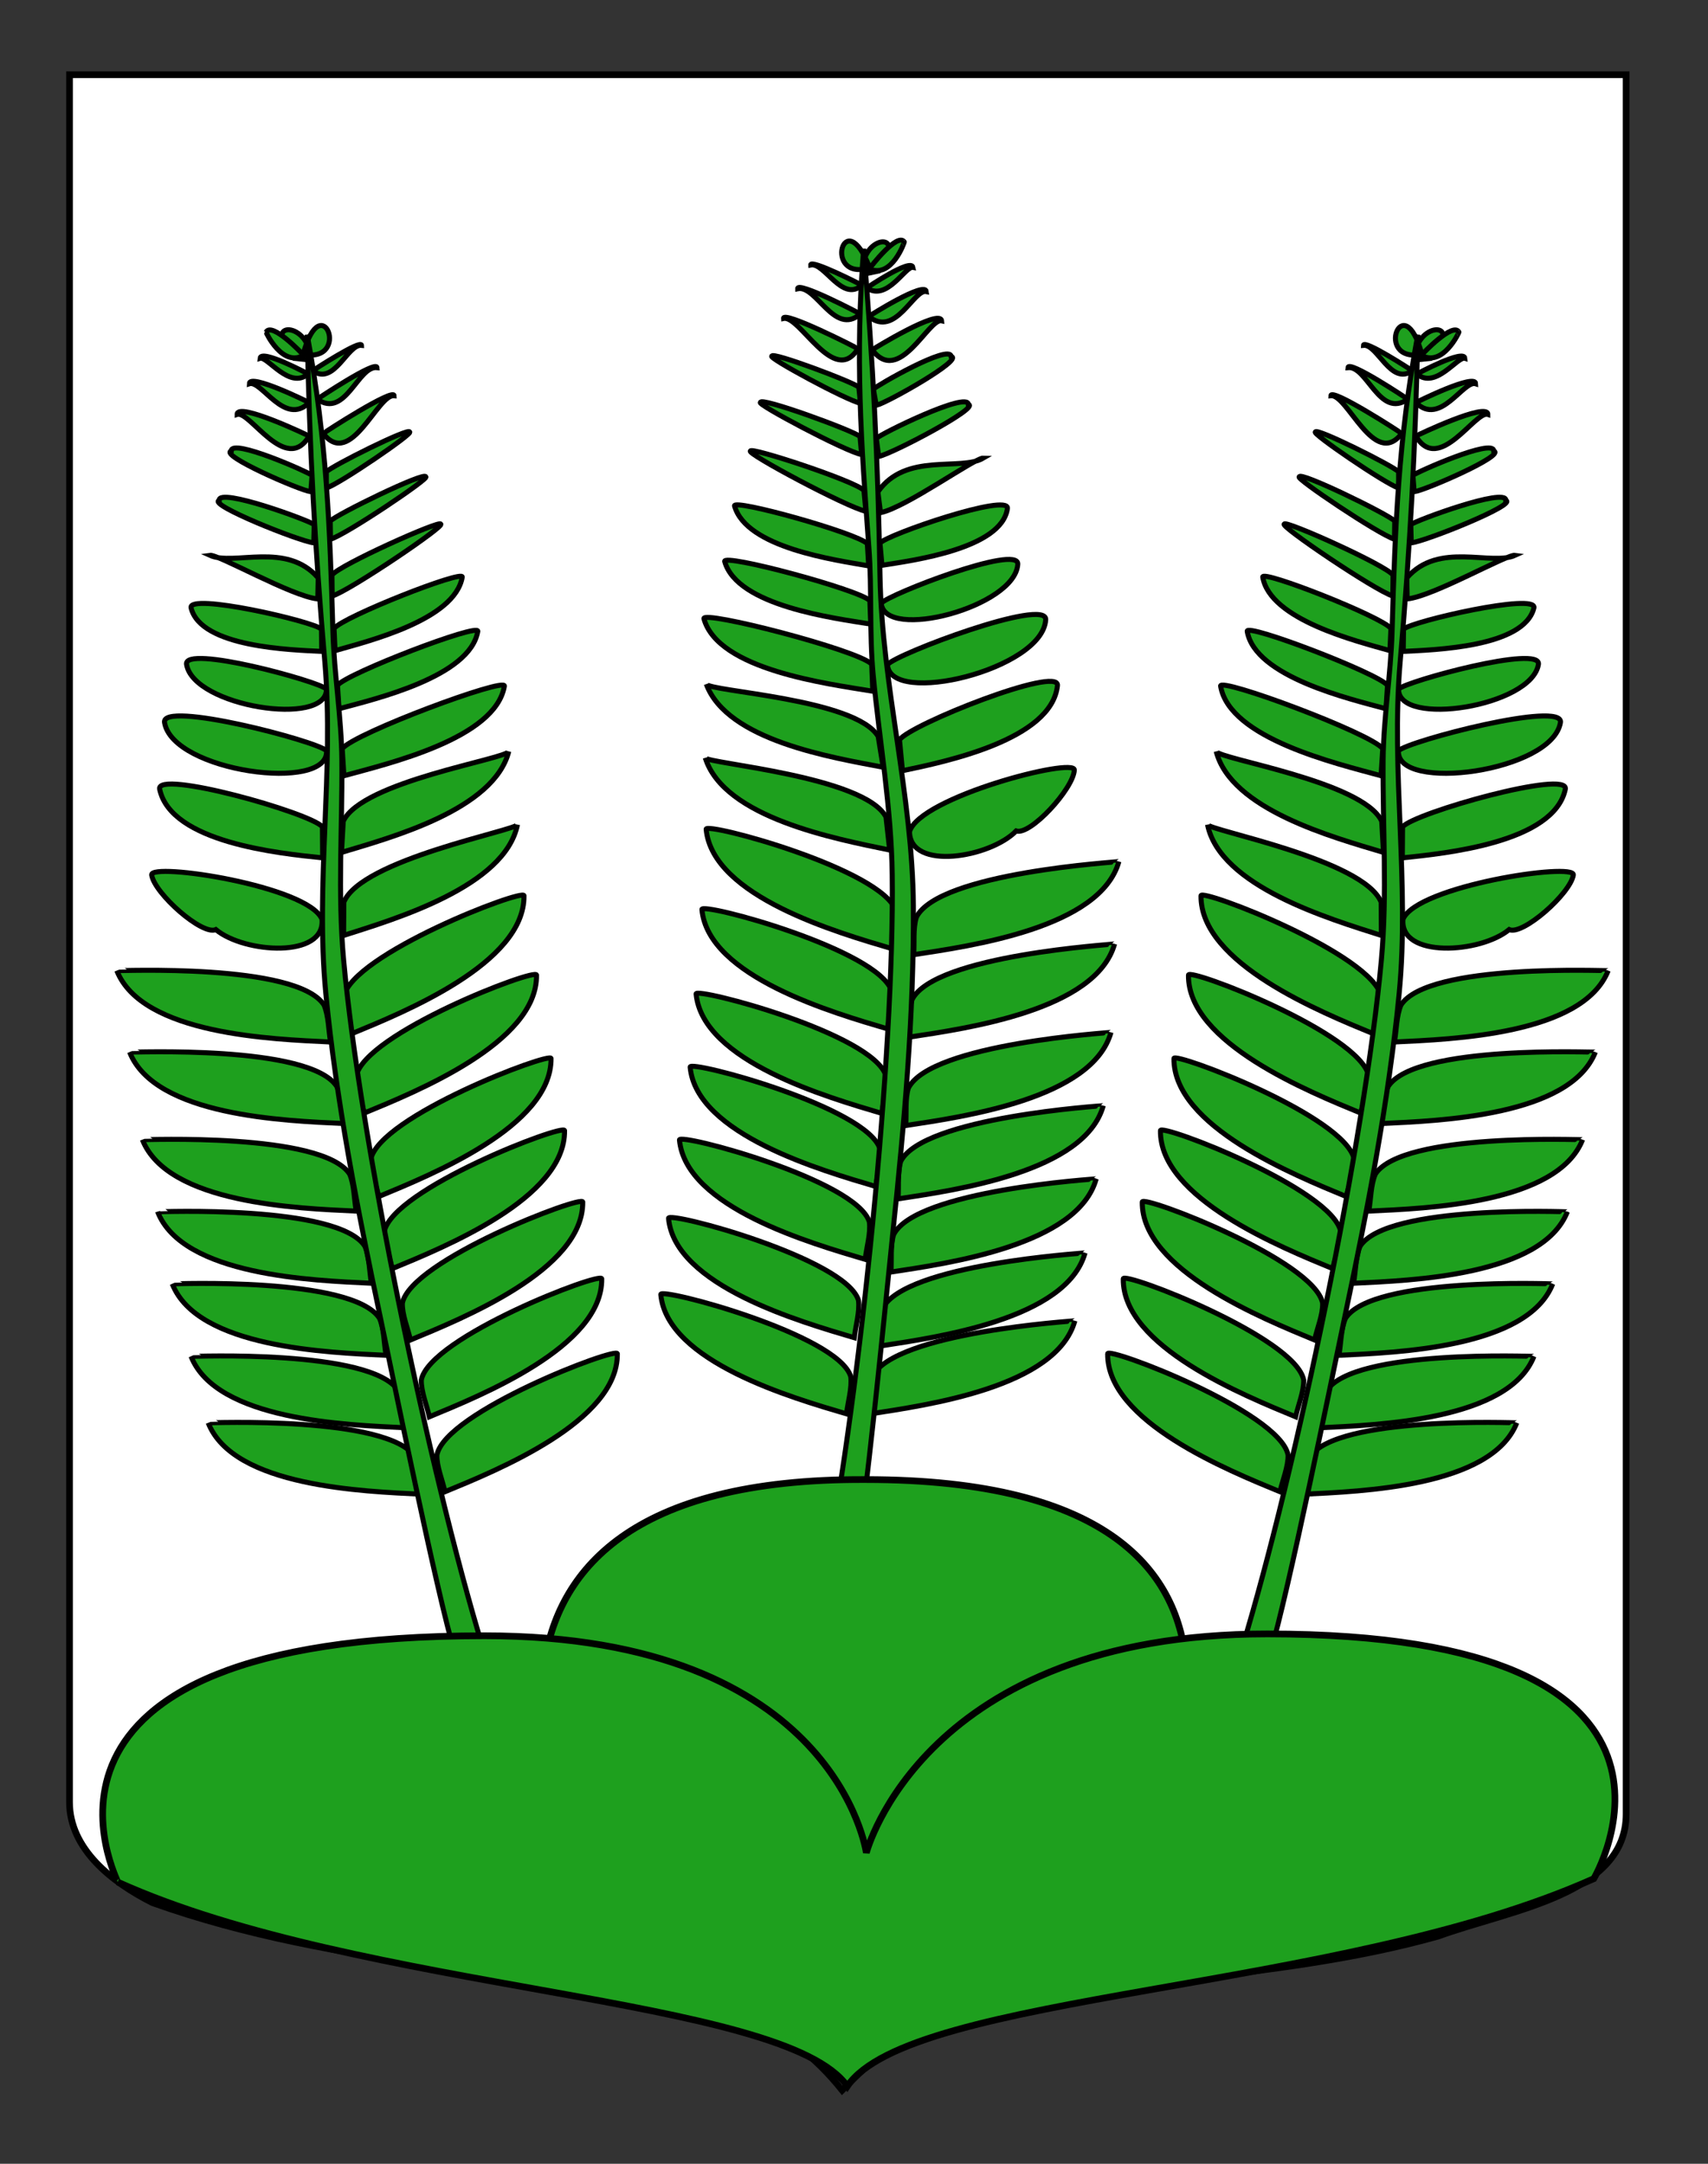 <?xml version="1.0" encoding="utf-8"?>
<!-- Generator: Adobe Illustrator 15.1.0, SVG Export Plug-In . SVG Version: 6.00 Build 0)  -->
<!DOCTYPE svg PUBLIC "-//W3C//DTD SVG 1.1//EN" "http://www.w3.org/Graphics/SVG/1.1/DTD/svg11.dtd">
<svg version="1.1" id="Autre_blason_Dardel3_xA0_Image_1_"
	 xmlns="http://www.w3.org/2000/svg" xmlns:xlink="http://www.w3.org/1999/xlink" x="0px" y="0px" width="255.119px"
	 height="323.148px" viewBox="0 0 255.119 323.148" enable-background="new 0 0 255.119 323.148" xml:space="preserve">
<rect x="0" y="0" width="255.119" height="323.148" fill="#333333" stroke="none"/>
<path id="Contour_blason" fill="#FFFFFF" stroke="#000000" d="M10.386,11.158c78,0,154.505,0,232.505,0
	c0,135.583,0,149.083,0,259.75c0,12.043-17.098,14.25-28.1,18.25c-25,7-51,6-76,13c-5,2-9.001,6-13,10c-4-5-9-9-15-11
	c-30-7-60-7-88-17c-6-3-12.406-8-12.406-15C10.386,245.616,10.386,147.533,10.386,11.158z"/>
<g id="Fougere">
	<path id="path17169_10_" fill="#1EA01E" stroke="#000000" stroke-width="0.75" d="M127.07,205.576
		c-1.89-6.285-28.469-13.346-28.37-12.252c0.924,10.082,19.805,15.483,27.74,17.83C126.636,209.424,127.29,207.286,127.07,205.576
		L127.07,205.576z"/>
	<path id="use5917_60_" fill="#1EA01E" stroke="#000000" stroke-width="0.75" d="M133.846,136.094
		c-1.897-6.249-28.472-13.368-28.37-12.254c0.923,10.089,19.782,15.48,27.739,17.837
		C133.409,139.946,134.065,137.803,133.846,136.094L133.846,136.094z"/>
	<path id="use5917_59_" fill="#1EA01E" stroke="#000000" stroke-width="0.75" d="M133.211,148.074
		c-1.887-6.256-28.469-13.379-28.369-12.25c0.902,10.083,19.805,15.488,27.736,17.835
		C132.773,151.929,133.431,149.788,133.211,148.074L133.211,148.074z"/>
	<path id="use5917_58_" fill="#1EA01E" stroke="#000000" stroke-width="0.75" d="M131.453,171.615
		c-1.893-6.269-28.468-13.358-28.368-12.252c0.917,10.081,19.793,15.482,27.735,17.837
		C131.015,175.467,131.672,173.325,131.453,171.615L131.453,171.615z"/>
	<path id="use5917_57_" fill="#1EA01E" stroke="#000000" stroke-width="0.75" d="M128.225,194.191
		c-1.885-6.249-28.468-13.377-28.367-12.242c0.91,10.091,19.804,15.472,27.74,17.832
		C127.793,198.048,128.447,195.904,128.225,194.191L128.225,194.191z"/>
	<path id="use5917_56_" fill="#1EA01E" stroke="#000000" stroke-width="0.75" d="M129.854,182.494
		c-1.908-6.28-28.464-13.34-28.364-12.246c0.938,10.105,19.778,15.458,27.737,17.832
		C129.422,186.35,130.076,184.208,129.854,182.494L129.854,182.494z"/>
	<path id="path5935_125_" fill="#1EA01E" stroke="#000000" stroke-width="0.75" d="M132.34,122.019
		c-3.219-6.091-26.735-7.994-26.998-8.842c2.797,8.992,19.599,12.122,27.543,13.775C132.705,125.311,132.521,123.666,132.34,122.019
		L132.34,122.019z"/>
	<path id="path5935_124_" fill="#1EA01E" stroke="#000000" stroke-width="0.75" d="M131.171,109.983
		c-3.373-5.649-25.265-6.709-25.674-7.816c3.096,8.417,18.734,10.956,26.419,12.419C131.667,113.051,131.42,111.517,131.171,109.983
		L131.171,109.983z"/>
	<path id="path5935_123_" fill="#1EA01E" stroke="#000000" stroke-width="0.75" d="M128.459,65.192
		c-0.957-0.867-15.032-6.006-14.865-5.082c-0.724,0.186,12.644,7.302,15.103,7.783C128.62,66.991,128.541,66.091,128.459,65.192
		L128.459,65.192z"/>
	<path id="path5935_122_" fill="#1EA01E" stroke="#000000" stroke-width="0.75" d="M130.201,99.184
		c-2.096-2.134-25.431-8.125-25.058-6.782c2.115,7.657,18.463,9.713,25.224,10.834C130.312,101.883,130.26,100.533,130.201,99.184
		L130.201,99.184z"/>
	<path id="path5935_121_" fill="#1EA01E" stroke="#000000" stroke-width="0.75" d="M129.553,81.201
		c-1.548-1.605-20.156-6.776-19.837-5.639c1.748,6.233,14.937,8.057,20.035,8.952C129.684,83.41,129.617,82.305,129.553,81.201
		L129.553,81.201z"/>
	<path id="path5935_120_" fill="#1EA01E" stroke="#000000" stroke-width="0.75" d="M129.926,89.697
		c-1.637-1.643-22.036-7.111-21.679-5.842c1.861,6.648,16.354,8.468,21.816,9.354C130.017,92.038,129.971,90.866,129.926,89.697
		L129.926,89.697z"/>
	<path id="path5935_119_" fill="#1EA01E" stroke="#000000" stroke-width="0.75" d="M129.043,73.241
		c-1.265-1.389-17.06-6.565-16.937-5.885c-0.891,0.237,14.472,8.451,17.228,9.004C129.236,75.319,129.139,74.279,129.043,73.241
		L129.043,73.241z"/>
	<path id="path5935_118_" fill="#1EA01E" stroke="#000000" stroke-width="0.75" d="M128.273,57.815
		c-0.799-0.748-13.111-5.371-12.976-4.622c-0.706,0.186,11.132,6.595,13.228,7.034C128.443,59.424,128.359,58.617,128.273,57.815
		L128.273,57.815z"/>
	<path id="path5935_117_" fill="#1EA01E" stroke="#000000" stroke-width="0.75" d="M128.14,52.085
		c-0.202-0.188-11.224-5.754-11.108-4.521C119.443,47.03,124.6,57.8,128.14,52.085L128.14,52.085z"/>
	<path id="path5935_116_" fill="#1EA01E" stroke="#000000" stroke-width="0.75" d="M128.5,46.891
		c-0.101-0.085-9.424-4.973-9.364-3.766C121.934,42.525,124.625,50.277,128.5,46.891L128.5,46.891z"/>
	<path id="path5935_115_" fill="#1EA01E" stroke="#000000" stroke-width="0.75" d="M128.728,42.589
		c-0.094-0.078-7.7-3.958-7.635-3.014C123.139,39.15,125.803,45.227,128.728,42.589L128.728,42.589z"/>
	<path id="path5935_114_" fill="#1EA01E" stroke="#000000" stroke-width="0.75" d="M131.291,40.468
		c4.728-6.531-3.162-5.163-2.32,0.488C129.741,40.793,130.516,40.63,131.291,40.468L131.291,40.468z"/>
	<path id="path5935_113_" fill="#1EA01E" stroke="#000000" stroke-width="0.75" d="M129.908,40.003
		C126.062,30.016,122.809,42.133,129.908,40.003L129.908,40.003z"/>
	<path id="path17169_9_" fill="#1EA01E" stroke="#000000" stroke-width="0.75" d="M130.295,205.568
		c3.349-6.63,30.244-8.282,30.254-8.314c-2.734,9.92-22.111,12.6-30.65,13.919C130.021,209.424,129.781,207.204,130.295,205.568
		L130.295,205.568z"/>
	<path id="use5917_55_" fill="#1EA01E" stroke="#000000" stroke-width="0.75" d="M136.877,136.98
		c3.373-6.692,30.225-8.235,30.248-8.314c-2.766,9.912-22.079,12.6-30.65,13.914C136.6,140.836,136.36,138.612,136.877,136.98
		L136.877,136.98z"/>
	<path id="use5917_54_" fill="#1EA01E" stroke="#000000" stroke-width="0.75" d="M136.231,149.288
		c3.37-6.681,30.227-8.238,30.251-8.319c-2.761,9.909-22.081,12.617-30.653,13.918C135.955,153.143,135.717,150.919,136.231,149.288
		L136.231,149.288z"/>
	<path id="use5917_53_" fill="#1EA01E" stroke="#000000" stroke-width="0.75" d="M135.686,162.495
		c3.373-6.646,30.244-8.27,30.257-8.318c-2.758,9.912-22.101,12.623-30.659,13.918C135.409,166.349,135.171,164.128,135.686,162.495
		L135.686,162.495z"/>
	<path id="use5917_52_" fill="#1EA01E" stroke="#000000" stroke-width="0.75" d="M134.539,173.442
		c3.347-6.618,30.25-8.304,30.252-8.313c-2.725,9.901-22.121,12.624-30.65,13.918C134.266,177.302,134.025,175.076,134.539,173.442
		L134.539,173.442z"/>
	<path id="use5917_51_" fill="#1EA01E" stroke="#000000" stroke-width="0.75" d="M133.481,184.376
		c3.357-6.621,30.249-8.31,30.253-8.318c-2.729,9.903-22.107,12.618-30.655,13.918C133.205,188.231,132.963,186.011,133.481,184.376
		L133.481,184.376z"/>
	<path id="use5917_50_" fill="#1EA01E" stroke="#000000" stroke-width="0.75" d="M131.803,195.427
		c3.369-6.654,30.25-8.271,30.266-8.312c-2.747,9.908-22.102,12.606-30.65,13.913C131.536,199.283,131.291,197.063,131.803,195.427
		L131.803,195.427z"/>
	<path id="path5935_112_" fill="#1EA01E" stroke="#000000" stroke-width="0.75" d="M135.852,124.201
		c1.543-5.159,24.712-11.157,24.616-9.204c-0.138,2.804-6.593,9.822-8.687,9.104C147.91,128.079,135.911,130.116,135.852,124.201
		L135.852,124.201z"/>
	<path id="path5935_111_" fill="#1EA01E" stroke="#000000" stroke-width="0.75" d="M134.354,110.49
		c1.584-2.286,23.916-11.147,23.596-8.108c-0.852,8.1-16.764,11.386-23.152,12.723C134.65,113.569,134.501,112.03,134.354,110.49
		L134.354,110.49z"/>
	<path id="path5935_110_" fill="#1EA01E" stroke="#000000" stroke-width="0.75" d="M132.563,99.251
		c1.273-1.585,23.833-10.07,23.63-6.702C155.75,100.003,132.81,105.545,132.563,99.251L132.563,99.251z"/>
	<path id="path5935_109_" fill="#1EA01E" stroke="#000000" stroke-width="0.75" d="M131.626,90.084
		c1.011-1.273,20.572-8.87,20.397-5.826C151.656,90.635,132.096,95.804,131.626,90.084L131.626,90.084z"/>
	<path id="path5935_108_" fill="#1EA01E" stroke="#000000" stroke-width="0.75" d="M131.437,81.106
		c1.097-1.287,19.371-7.534,19.039-5.162c-0.843,6.007-14.188,7.767-18.737,8.479C131.637,83.316,131.537,82.213,131.437,81.106
		L131.437,81.106z"/>
	<path id="path5935_107_" fill="#1EA01E" stroke="#000000" stroke-width="0.75" d="M131.127,73.455
		c4.17-5.985,12.35-3.036,15.766-5.05c-1.254-0.055-11.511,7.362-15.375,8.161C131.388,75.531,131.257,74.493,131.127,73.455
		L131.127,73.455z"/>
	<path id="path5935_106_" fill="#1EA01E" stroke="#000000" stroke-width="0.75" d="M130.893,65.472
		c0.571-0.638,13.668-7.079,13.745-5.074c1.806,0.436-11.354,7.357-13.39,7.773C131.127,67.271,131.011,66.369,130.893,65.472
		L130.893,65.472z"/>
	<path id="path5935_105_" fill="#1EA01E" stroke="#000000" stroke-width="0.75" d="M130.451,58.115
		c0.42-0.479,11.441-6.832,11.623-4.871c1.909,0.43-9.549,6.9-11.187,7.292C130.743,59.729,130.595,58.922,130.451,58.115
		L130.451,58.115z"/>
	<path id="path5935_104_" fill="#1EA01E" stroke="#000000" stroke-width="0.75" d="M130.279,52.24
		c0.084-0.081,10.176-6.268,10.361-4.328C138.728,47.478,134.307,57.677,130.279,52.24L130.279,52.24z"/>
	<path id="path5935_103_" fill="#1EA01E" stroke="#000000" stroke-width="0.75" d="M129.766,47.264
		c0.078-0.08,8.422-5.35,8.594-3.72C136.496,43.135,133.76,50.515,129.766,47.264L129.766,47.264z"/>
	<path id="path5935_102_" fill="#1EA01E" stroke="#000000" stroke-width="0.75" d="M129.472,43.003
		c0.062-0.06,6.614-4.495,6.89-3.072C135.238,39.713,132.492,45.079,129.472,43.003L129.472,43.003z"/>
	<path id="path5935_101_" fill="#1EA01E" stroke="#000000" stroke-width="0.75" d="M129.85,40.15
		c0.135-0.229,4.215-5.524,5.218-4.016C135.109,36.136,133.205,41.665,129.85,40.15L129.85,40.15z"/>
	<path id="use5917_49_" fill="#1EA01E" stroke="#000000" stroke-width="0.75" d="M132.341,160.682
		c-1.913-6.336-28.467-13.277-28.368-12.246c0.968,10.111,19.762,15.465,27.741,17.846
		C131.908,164.546,132.564,162.4,132.341,160.682L132.341,160.682z"/>
	<path id="path17197_5_" fill="#1EA01E" stroke="#000000" stroke-width="0.75" d="M133.266,130.641
		c-0.125-10.006-1.893-19.89-2.842-29.843c-0.6-6.328-0.164-12.676-0.646-19.074c-1.184-15.885-2.056-28.507-0.776-44.57
		c1.413,17.147,2.136,31.315,2.44,48.865c0.295,16.406,4.861,32.736,4.985,49.266c0.116,16.198-1.36,32.514-3.069,48.846
		c-0.934,8.979-4.141,42.146-5.888,51.184l-4.245-0.401C128.496,207.8,133.615,157.365,133.266,130.641z"/>
</g>
<g id="Fougere_1_">
	<path id="path17169_2_" fill="#1EA01E" stroke="#000000" stroke-width="0.75" d="M192.396,217.303
		c-1.228-6.447-26.933-16.226-26.947-15.127c-0.126,10.124,18.093,17.453,25.742,20.609
		C191.565,221.084,192.438,219.027,192.396,217.303L192.396,217.303z"/>
	<path id="use5917_12_" fill="#1EA01E" stroke="#000000" stroke-width="0.75" d="M206.339,148.897
		c-1.24-6.411-26.934-16.247-26.948-15.129c-0.126,10.131,18.072,17.448,25.741,20.617
		C205.505,152.683,206.379,150.62,206.339,148.897L206.339,148.897z"/>
	<path id="use5917_11_" fill="#1EA01E" stroke="#000000" stroke-width="0.75" d="M204.464,160.747
		c-1.228-6.418-26.929-16.258-26.945-15.124c-0.146,10.121,18.093,17.457,25.738,20.614
		C203.63,164.536,204.506,162.475,204.464,160.747L204.464,160.747z"/>
	<path id="use5917_10_" fill="#1EA01E" stroke="#000000" stroke-width="0.75" d="M200.276,183.979
		c-1.232-6.432-26.93-16.238-26.945-15.128c-0.133,10.122,18.082,17.45,25.736,20.616
		C199.44,187.764,200.317,185.702,200.276,183.979L200.276,183.979z"/>
	<path id="use5917_9_" fill="#1EA01E" stroke="#000000" stroke-width="0.75" d="M194.726,206.098
		c-1.228-6.41-26.929-16.256-26.945-15.116c-0.141,10.131,18.093,17.441,25.742,20.611
		C193.897,209.89,194.769,207.824,194.726,206.098L194.726,206.098z"/>
	<path id="use5917_8_" fill="#1EA01E" stroke="#000000" stroke-width="0.75" d="M197.558,194.634
		c-1.246-6.444-26.928-16.219-26.942-15.12c-0.112,10.147,18.071,17.424,25.739,20.61
		C196.729,198.423,197.601,196.362,197.558,194.634L197.558,194.634z"/>
	<path id="path5935_25_" fill="#1EA01E" stroke="#000000" stroke-width="0.75" d="M206.3,134.742
		c-2.57-6.393-25.764-10.723-25.936-11.593c1.85,9.232,18.236,14.088,25.967,16.557C206.321,138.054,206.31,136.399,206.3,134.742
		L206.3,134.742z"/>
	<path id="path5935_24_" fill="#1EA01E" stroke="#000000" stroke-width="0.75" d="M206.384,122.65
		c-2.77-5.969-24.434-9.293-24.725-10.436c2.207,8.692,17.498,12.839,24.988,15.091C206.56,125.752,206.473,124.201,206.384,122.65
		L206.384,122.65z"/>
	<path id="path5935_23_" fill="#1EA01E" stroke="#000000" stroke-width="0.75" d="M208.329,77.819
		c-0.859-0.961-14.328-7.531-14.257-6.596c-0.74,0.11,11.819,8.574,14.214,9.308C208.304,79.624,208.318,78.721,208.329,77.819
		L208.329,77.819z"/>
	<path id="path5935_22_" fill="#1EA01E" stroke="#000000" stroke-width="0.75" d="M206.54,111.808
		c-1.864-2.339-24.453-10.717-24.221-9.343c1.311,7.834,17.356,11.575,23.965,13.39C206.37,114.504,206.457,113.156,206.54,111.808
		L206.54,111.808z"/>
	<path id="path5935_21_" fill="#1EA01E" stroke="#000000" stroke-width="0.75" d="M207.758,93.855
		c-1.372-1.757-19.344-8.829-19.146-7.665c1.093,6.381,14.02,9.562,18.998,10.98C207.659,96.066,207.708,94.959,207.758,93.855
		L207.758,93.855z"/>
	<path id="path5935_20_" fill="#1EA01E" stroke="#000000" stroke-width="0.75" d="M207.249,102.343
		c-1.459-1.803-21.182-9.357-20.957-8.058c1.162,6.806,15.389,10.118,20.729,11.564
		C207.097,104.682,207.172,103.511,207.249,102.343L207.249,102.343z"/>
	<path id="path5935_19_" fill="#1EA01E" stroke="#000000" stroke-width="0.75" d="M208.076,85.885
		c-1.114-1.512-16.287-8.298-16.235-7.609c-0.91,0.144,13.518,9.906,16.201,10.742C208.054,87.972,208.064,86.927,208.076,85.885
		L208.076,85.885z"/>
	<path id="path5935_18_" fill="#1EA01E" stroke="#000000" stroke-width="0.75" d="M208.909,70.462
		c-0.716-0.826-12.482-6.701-12.426-5.942c-0.723,0.112,10.387,7.714,12.428,8.368C208.911,72.08,208.913,71.269,208.909,70.462
		L208.909,70.462z"/>
	<path id="path5935_17_" fill="#1EA01E" stroke="#000000" stroke-width="0.75" d="M209.37,64.749
		c-0.18-0.207-10.566-6.887-10.578-5.647C201.245,58.82,205.259,70.067,209.37,64.749L209.37,64.749z"/>
	<path id="path5935_16_" fill="#1EA01E" stroke="#000000" stroke-width="0.75" d="M210.268,59.62
		c-0.091-0.095-8.858-5.923-8.923-4.717C204.19,54.598,206.063,62.586,210.268,59.62L210.268,59.62z"/>
	<path id="path5935_15_" fill="#1EA01E" stroke="#000000" stroke-width="0.75" d="M210.94,55.365
		c-0.086-0.087-7.248-4.733-7.281-3.788C205.739,51.365,207.757,57.686,210.94,55.365L210.94,55.365z"/>
	<path id="path5935_14_" fill="#1EA01E" stroke="#000000" stroke-width="0.75" d="M213.71,53.521
		c5.379-6.005-2.61-5.462-2.359,0.245C212.134,53.684,212.921,53.602,213.71,53.521L213.71,53.521z"/>
	<path id="path5935_13_" fill="#1EA01E" stroke="#000000" stroke-width="0.75" d="M212.382,52.916
		C209.592,42.584,205.101,54.298,212.382,52.916L212.382,52.916z"/>
	<path id="path17169_1_" fill="#1EA01E" stroke="#000000" stroke-width="0.75" d="M195.604,217.629
		c4.019-6.248,30.939-5.104,30.953-5.134c-3.748,9.583-23.299,10.239-31.929,10.667
		C194.933,221.436,194.925,219.203,195.604,217.629L195.604,217.629z"/>
	<path id="use5917_7_" fill="#1EA01E" stroke="#000000" stroke-width="0.75" d="M209.261,150.092
		c4.049-6.306,30.916-5.058,30.947-5.133c-3.778,9.57-23.266,10.242-31.928,10.661C208.585,153.899,208.578,151.661,209.261,150.092
		L209.261,150.092z"/>
	<path id="use5917_6_" fill="#1EA01E" stroke="#000000" stroke-width="0.75" d="M207.343,162.267
		c4.045-6.296,30.918-5.06,30.951-5.139c-3.773,9.569-23.271,10.261-31.932,10.666C206.669,166.073,206.662,163.836,207.343,162.267
		L207.343,162.267z"/>
	<path id="use5917_5_" fill="#1EA01E" stroke="#000000" stroke-width="0.75" d="M205.431,175.347
		c4.045-6.26,30.939-5.091,30.956-5.138c-3.77,9.573-23.29,10.265-31.937,10.666C204.757,179.151,204.749,176.917,205.431,175.347
		L205.431,175.347z"/>
	<path id="use5917_4_" fill="#1EA01E" stroke="#000000" stroke-width="0.75" d="M203.156,186.115
		c4.015-6.235,30.948-5.123,30.95-5.133c-3.736,9.565-23.311,10.263-31.928,10.666C202.483,189.927,202.476,187.689,203.156,186.115
		L203.156,186.115z"/>
	<path id="use5917_3_" fill="#1EA01E" stroke="#000000" stroke-width="0.75" d="M200.972,196.881
		c4.025-6.237,30.947-5.129,30.951-5.137c-3.74,9.566-23.296,10.258-31.933,10.665C200.296,200.687,200.285,198.453,200.972,196.881
		L200.972,196.881z"/>
	<path id="use5917_2_" fill="#1EA01E" stroke="#000000" stroke-width="0.75" d="M198.155,207.699
		c4.041-6.27,30.945-5.091,30.965-5.131c-3.76,9.57-23.289,10.247-31.928,10.661C197.49,211.506,197.478,209.273,198.155,207.699
		L198.155,207.699z"/>
	<path id="path5935_12_" fill="#1EA01E" stroke="#000000" stroke-width="0.75" d="M209.565,137.277
		c2.07-4.971,25.735-8.536,25.438-6.603c-0.428,2.775-7.575,9.086-9.582,8.154C221.157,142.383,209.012,143.166,209.565,137.277
		L209.565,137.277z"/>
	<path id="path5935_11_" fill="#1EA01E" stroke="#000000" stroke-width="0.75" d="M209.497,123.483
		c1.812-2.109,24.943-8.607,24.31-5.618c-1.688,7.968-17.854,9.587-24.347,10.255C209.474,126.576,209.483,125.031,209.497,123.483
		L209.497,123.483z"/>
	<path id="path5935_10_" fill="#1EA01E" stroke="#000000" stroke-width="0.75" d="M208.882,112.119
		c1.432-1.443,24.748-7.545,24.197-4.216C231.866,115.272,208.474,118.406,208.882,112.119L208.882,112.119z"/>
	<path id="path5935_9_" fill="#1EA01E" stroke="#000000" stroke-width="0.75" d="M208.899,102.905
		c1.137-1.161,21.381-6.689,20.891-3.68C228.765,105.53,208.773,108.643,208.899,102.905L208.899,102.905z"/>
	<path id="path5935_8_" fill="#1EA01E" stroke="#000000" stroke-width="0.75" d="M209.642,93.955
		c1.225-1.166,20.048-5.485,19.472-3.161c-1.462,5.888-14.917,6.255-19.516,6.491C209.612,96.175,209.626,95.067,209.642,93.955
		L209.642,93.955z"/>
	<path id="path5935_7_" fill="#1EA01E" stroke="#000000" stroke-width="0.75" d="M210.128,86.314
		c4.768-5.52,12.596-1.739,16.203-3.388c-1.242-0.185-12.212,6.129-16.139,6.523C210.171,88.406,210.148,87.36,210.128,86.314
		L210.128,86.314z"/>
	<path id="path5935_6_" fill="#1EA01E" stroke="#000000" stroke-width="0.75" d="M210.722,78.35
		c0.635-0.576,14.327-5.624,14.197-3.622c1.75,0.62-12.057,6.141-14.124,6.344C210.769,80.162,210.745,79.254,210.722,78.35
		L210.722,78.35z"/>
	<path id="path5935_5_" fill="#1EA01E" stroke="#000000" stroke-width="0.75" d="M211.044,70.987
		c0.469-0.434,12.088-5.609,12.066-3.64c1.854,0.626-10.213,5.873-11.883,6.094C211.169,72.622,211.104,71.804,211.044,70.987
		L211.044,70.987z"/>
	<path id="path5935_4_" fill="#1EA01E" stroke="#000000" stroke-width="0.75" d="M211.483,65.124
		c0.092-0.071,10.77-5.179,10.754-3.23C220.38,61.265,214.925,70.949,211.483,65.124L211.483,65.124z"/>
	<path id="path5935_3_" fill="#1EA01E" stroke="#000000" stroke-width="0.75" d="M211.487,60.123
		c0.087-0.071,8.932-4.448,8.934-2.81C218.61,56.713,215.124,63.771,211.487,60.123L211.487,60.123z"/>
	<path id="path5935_2_" fill="#1EA01E" stroke="#000000" stroke-width="0.75" d="M211.638,55.855
		c0.066-0.054,7.044-3.786,7.17-2.341C217.714,53.18,214.427,58.232,211.638,55.855L211.638,55.855z"/>
	<path id="path5935_1_" fill="#1EA01E" stroke="#000000" stroke-width="0.75" d="M212.31,53.056
		c0.157-0.214,4.764-5.058,5.605-3.453C217.956,49.609,215.489,54.91,212.31,53.056L212.31,53.056z"/>
	<path id="use5917_1_" fill="#1EA01E" stroke="#000000" stroke-width="0.75" d="M202.292,173.197
		c-1.246-6.5-26.938-16.155-26.944-15.12c-0.087,10.156,18.052,17.431,25.74,20.626
		C201.462,176.995,202.337,174.928,202.292,173.197L202.292,173.197z"/>
	<path id="path17197_1_" fill="#1EA01E" stroke="#000000" stroke-width="0.75" d="M206.327,143.413
		c0.912-9.966,0.178-19.979,0.266-29.977c0.061-6.355,1.15-12.625,1.334-19.038c0.471-15.923,0.91-28.566,3.848-44.411
		c-0.371,17.201-1.121,31.368-2.637,48.854c-1.408,16.348,1.441,33.063-0.148,49.518c-1.563,16.123-4.724,32.197-8.117,48.265
		c-1.859,8.834-8.486,41.488-11.16,50.298l-4.181-0.84C193.584,219.662,203.903,170.031,206.327,143.413z"/>
</g>
<g id="Fougere_2_">
	<path id="path17169_4_" fill="#1EA01E" stroke="#000000" stroke-width="0.75" d="M65.26,217.303
		c-0.042,1.724,0.831,3.781,1.205,5.482c7.649-3.156,25.868-10.485,25.742-20.609C92.192,201.077,66.487,210.856,65.26,217.303
		L65.26,217.303z"/>
	<path id="use5917_24_" fill="#1EA01E" stroke="#000000" stroke-width="0.75" d="M51.317,148.897
		c-0.04,1.724,0.834,3.786,1.207,5.488c7.669-3.169,25.867-10.486,25.741-20.617C78.251,132.65,52.558,142.486,51.317,148.897
		L51.317,148.897z"/>
	<path id="use5917_23_" fill="#1EA01E" stroke="#000000" stroke-width="0.75" d="M53.192,160.747
		c-0.042,1.728,0.834,3.789,1.207,5.49c7.646-3.157,25.885-10.493,25.738-20.614C80.121,144.49,54.42,154.329,53.192,160.747
		L53.192,160.747z"/>
	<path id="use5917_22_" fill="#1EA01E" stroke="#000000" stroke-width="0.75" d="M57.38,183.979
		c-0.041,1.724,0.836,3.785,1.209,5.488c7.654-3.166,25.869-10.494,25.736-20.616C84.31,167.74,58.612,177.547,57.38,183.979
		L57.38,183.979z"/>
	<path id="use5917_21_" fill="#1EA01E" stroke="#000000" stroke-width="0.75" d="M62.931,206.098
		c-0.043,1.727,0.828,3.792,1.203,5.495c7.649-3.17,25.883-10.48,25.742-20.611C89.859,189.842,64.158,199.688,62.931,206.098
		L62.931,206.098z"/>
	<path id="use5917_20_" fill="#1EA01E" stroke="#000000" stroke-width="0.75" d="M60.099,194.634
		c-0.043,1.728,0.829,3.789,1.203,5.49c7.668-3.187,25.852-10.463,25.739-20.61C87.026,178.415,61.345,188.19,60.099,194.634
		L60.099,194.634z"/>
	<path id="path5935_50_" fill="#1EA01E" stroke="#000000" stroke-width="0.75" d="M51.356,134.742
		c-0.01,1.656-0.021,3.312-0.031,4.964c7.73-2.469,24.117-7.324,25.967-16.557C77.12,124.02,53.927,128.35,51.356,134.742
		L51.356,134.742z"/>
	<path id="path5935_49_" fill="#1EA01E" stroke="#000000" stroke-width="0.75" d="M51.272,122.65
		c-0.089,1.552-0.176,3.103-0.264,4.655c7.49-2.252,22.781-6.398,24.988-15.091C75.706,113.357,54.042,116.681,51.272,122.65
		L51.272,122.65z"/>
	<path id="path5935_48_" fill="#1EA01E" stroke="#000000" stroke-width="0.75" d="M49.327,77.819
		c0.011,0.902,0.025,1.806,0.043,2.712c2.395-0.733,14.954-9.197,14.214-9.308C63.655,70.287,50.187,76.858,49.327,77.819
		L49.327,77.819z"/>
	<path id="path5935_47_" fill="#1EA01E" stroke="#000000" stroke-width="0.75" d="M51.116,111.808
		c0.083,1.348,0.17,2.696,0.256,4.047c6.608-1.814,22.654-5.556,23.965-13.39C75.569,101.091,52.98,109.469,51.116,111.808
		L51.116,111.808z"/>
	<path id="path5935_46_" fill="#1EA01E" stroke="#000000" stroke-width="0.75" d="M49.898,93.855
		c0.05,1.104,0.099,2.211,0.147,3.315c4.979-1.419,17.905-4.6,18.998-10.98C69.242,85.026,51.271,92.098,49.898,93.855
		L49.898,93.855z"/>
	<path id="path5935_45_" fill="#1EA01E" stroke="#000000" stroke-width="0.75" d="M50.407,102.343
		c0.077,1.168,0.152,2.339,0.229,3.507c5.34-1.446,19.566-4.759,20.729-11.564C71.589,92.986,51.866,100.54,50.407,102.343
		L50.407,102.343z"/>
	<path id="path5935_44_" fill="#1EA01E" stroke="#000000" stroke-width="0.75" d="M49.58,85.885
		c0.012,1.042,0.022,2.087,0.034,3.133c2.684-0.836,17.111-10.599,16.201-10.742C65.867,77.587,50.694,84.373,49.58,85.885
		L49.58,85.885z"/>
	<path id="path5935_43_" fill="#1EA01E" stroke="#000000" stroke-width="0.75" d="M48.747,70.462
		c-0.004,0.807-0.002,1.618-0.002,2.426c2.041-0.654,13.15-8.256,12.428-8.368C61.229,63.761,49.463,69.636,48.747,70.462
		L48.747,70.462z"/>
	<path id="path5935_42_" fill="#1EA01E" stroke="#000000" stroke-width="0.75" d="M48.286,64.749
		c4.111,5.317,8.125-5.93,10.578-5.647C58.853,57.863,48.466,64.542,48.286,64.749L48.286,64.749z"/>
	<path id="path5935_41_" fill="#1EA01E" stroke="#000000" stroke-width="0.75" d="M47.389,59.62
		c4.204,2.966,6.077-5.022,8.923-4.717C56.247,53.698,47.479,59.526,47.389,59.62L47.389,59.62z"/>
	<path id="path5935_40_" fill="#1EA01E" stroke="#000000" stroke-width="0.75" d="M46.716,55.365
		c3.184,2.321,5.201-3.999,7.281-3.788C53.964,50.631,46.802,55.278,46.716,55.365L46.716,55.365z"/>
	<path id="path5935_39_" fill="#1EA01E" stroke="#000000" stroke-width="0.75" d="M43.946,53.521
		c0.789,0.081,1.576,0.163,2.359,0.245C46.557,48.059,38.567,47.516,43.946,53.521L43.946,53.521z"/>
	<path id="path5935_38_" fill="#1EA01E" stroke="#000000" stroke-width="0.75" d="M45.274,52.916
		C52.556,54.298,48.064,42.584,45.274,52.916L45.274,52.916z"/>
	<path id="path17169_3_" fill="#1EA01E" stroke="#000000" stroke-width="0.75" d="M62.052,217.629
		c0.68,1.574,0.672,3.807,0.976,5.533c-8.63-0.428-28.181-1.084-31.929-10.667C31.112,212.526,58.033,211.381,62.052,217.629
		L62.052,217.629z"/>
	<path id="use5917_19_" fill="#1EA01E" stroke="#000000" stroke-width="0.75" d="M48.396,150.092
		c0.683,1.569,0.676,3.807,0.98,5.528c-8.662-0.419-28.149-1.091-31.928-10.661C17.479,145.034,44.347,143.786,48.396,150.092
		L48.396,150.092z"/>
	<path id="use5917_18_" fill="#1EA01E" stroke="#000000" stroke-width="0.75" d="M50.313,162.267
		c0.681,1.569,0.674,3.806,0.98,5.527c-8.661-0.405-28.158-1.097-31.932-10.666C19.396,157.207,46.269,155.971,50.313,162.267
		L50.313,162.267z"/>
	<path id="use5917_17_" fill="#1EA01E" stroke="#000000" stroke-width="0.75" d="M52.226,175.347c0.682,1.57,0.674,3.804,0.98,5.528
		c-8.646-0.401-28.167-1.093-31.937-10.666C21.286,170.256,48.181,169.087,52.226,175.347L52.226,175.347z"/>
	<path id="use5917_16_" fill="#1EA01E" stroke="#000000" stroke-width="0.75" d="M54.5,186.115c0.681,1.573,0.673,3.812,0.978,5.533
		c-8.617-0.403-28.191-1.101-31.928-10.666C23.552,180.992,50.485,179.88,54.5,186.115L54.5,186.115z"/>
	<path id="use5917_15_" fill="#1EA01E" stroke="#000000" stroke-width="0.75" d="M56.685,196.881
		c0.687,1.572,0.676,3.806,0.981,5.528c-8.637-0.407-28.192-1.099-31.933-10.665C25.737,191.752,52.659,190.644,56.685,196.881
		L56.685,196.881z"/>
	<path id="use5917_14_" fill="#1EA01E" stroke="#000000" stroke-width="0.75" d="M59.501,207.699
		c0.678,1.573,0.665,3.807,0.963,5.53c-8.639-0.414-28.168-1.091-31.928-10.661C28.556,202.609,55.46,201.43,59.501,207.699
		L59.501,207.699z"/>
	<path id="path5935_37_" fill="#1EA01E" stroke="#000000" stroke-width="0.75" d="M48.091,137.277
		c0.554,5.89-11.592,5.106-15.855,1.552c-2.007,0.932-9.154-5.379-9.582-8.154C22.355,128.74,46.021,132.306,48.091,137.277
		L48.091,137.277z"/>
	<path id="path5935_36_" fill="#1EA01E" stroke="#000000" stroke-width="0.75" d="M48.159,123.483
		c0.014,1.548,0.023,3.094,0.037,4.637c-6.492-0.668-22.659-2.287-24.347-10.255C23.216,114.875,46.347,121.373,48.159,123.483
		L48.159,123.483z"/>
	<path id="path5935_35_" fill="#1EA01E" stroke="#000000" stroke-width="0.75" d="M48.774,112.119
		c0.408,6.286-22.984,3.152-24.197-4.216C24.026,104.574,47.343,110.676,48.774,112.119L48.774,112.119z"/>
	<path id="path5935_34_" fill="#1EA01E" stroke="#000000" stroke-width="0.75" d="M48.757,102.905
		c0.126,5.738-19.865,2.625-20.891-3.68C27.376,96.215,47.62,101.743,48.757,102.905L48.757,102.905z"/>
	<path id="path5935_33_" fill="#1EA01E" stroke="#000000" stroke-width="0.75" d="M48.015,93.955c0.016,1.111,0.029,2.22,0.044,3.33
		c-4.599-0.236-18.054-0.604-19.516-6.491C27.967,88.47,46.79,92.789,48.015,93.955L48.015,93.955z"/>
	<path id="path5935_32_" fill="#1EA01E" stroke="#000000" stroke-width="0.75" d="M47.528,86.314
		c-0.021,1.046-0.043,2.092-0.064,3.136c-3.927-0.395-14.896-6.708-16.139-6.523C34.933,84.574,42.761,80.794,47.528,86.314
		L47.528,86.314z"/>
	<path id="path5935_31_" fill="#1EA01E" stroke="#000000" stroke-width="0.75" d="M46.935,78.35
		c-0.023,0.904-0.047,1.812-0.073,2.722c-2.067-0.203-15.874-5.724-14.124-6.344C32.607,72.726,46.3,77.774,46.935,78.35
		L46.935,78.35z"/>
	<path id="path5935_30_" fill="#1EA01E" stroke="#000000" stroke-width="0.75" d="M46.612,70.987
		c-0.06,0.817-0.125,1.636-0.184,2.454c-1.67-0.221-13.737-5.468-11.883-6.094C34.524,65.377,46.144,70.553,46.612,70.987
		L46.612,70.987z"/>
	<path id="path5935_29_" fill="#1EA01E" stroke="#000000" stroke-width="0.75" d="M46.173,65.124
		c-3.441,5.825-8.896-3.859-10.754-3.23C35.403,59.946,46.081,65.053,46.173,65.124L46.173,65.124z"/>
	<path id="path5935_28_" fill="#1EA01E" stroke="#000000" stroke-width="0.75" d="M46.169,60.123
		c-3.637,3.647-7.123-3.41-8.934-2.81C37.237,55.675,46.082,60.052,46.169,60.123L46.169,60.123z"/>
	<path id="path5935_27_" fill="#1EA01E" stroke="#000000" stroke-width="0.75" d="M46.019,55.855
		c-2.789,2.377-6.076-2.675-7.17-2.341C38.975,52.069,45.952,55.801,46.019,55.855L46.019,55.855z"/>
	<path id="path5935_26_" fill="#1EA01E" stroke="#000000" stroke-width="0.75" d="M45.347,53.056
		c-3.18,1.854-5.646-3.447-5.605-3.453C40.583,47.998,45.189,52.842,45.347,53.056L45.347,53.056z"/>
	<path id="use5917_13_" fill="#1EA01E" stroke="#000000" stroke-width="0.75" d="M55.364,173.197
		c-0.045,1.731,0.83,3.799,1.204,5.506c7.688-3.195,25.827-10.47,25.74-20.626C82.302,157.041,56.61,166.697,55.364,173.197
		L55.364,173.197z"/>
	<path id="path17197_2_" fill="#1EA01E" stroke="#000000" stroke-width="0.75" d="M72.125,246.082l-4.181,0.84
		c-2.674-8.81-9.301-41.464-11.16-50.298c-3.394-16.067-6.554-32.142-8.117-48.265c-1.59-16.454,1.26-33.17-0.148-49.518
		c-1.516-17.486-2.266-31.653-2.637-48.854c2.938,15.845,3.377,28.488,3.848,44.411c0.184,6.413,1.273,12.683,1.334,19.038
		c0.088,9.998-0.646,20.011,0.266,29.977C53.753,170.031,64.072,219.662,72.125,246.082z"/>
</g>
<path fill="#1EA01E" stroke="#000000" d="M170.104,276.909H86.049c0,0-27.229-56.273,43.21-55.943
	C202.655,220.966,170.104,276.909,170.104,276.909z"/>
<path fill="#1EA01E" stroke="#000000" d="M126.56,311.574c-9.5-13.5-72.5-14-109-30.5c0.374,0.167-19.842-36.782,54.816-36.782
	c52.559,0,57.025,32.416,57.025,32.416s8.535-32.688,59.9-32.688c70.478,0,48.758,36.555,48.758,36.555
	C200.06,297.574,136.06,297.574,126.56,311.574z"/>
</svg>
